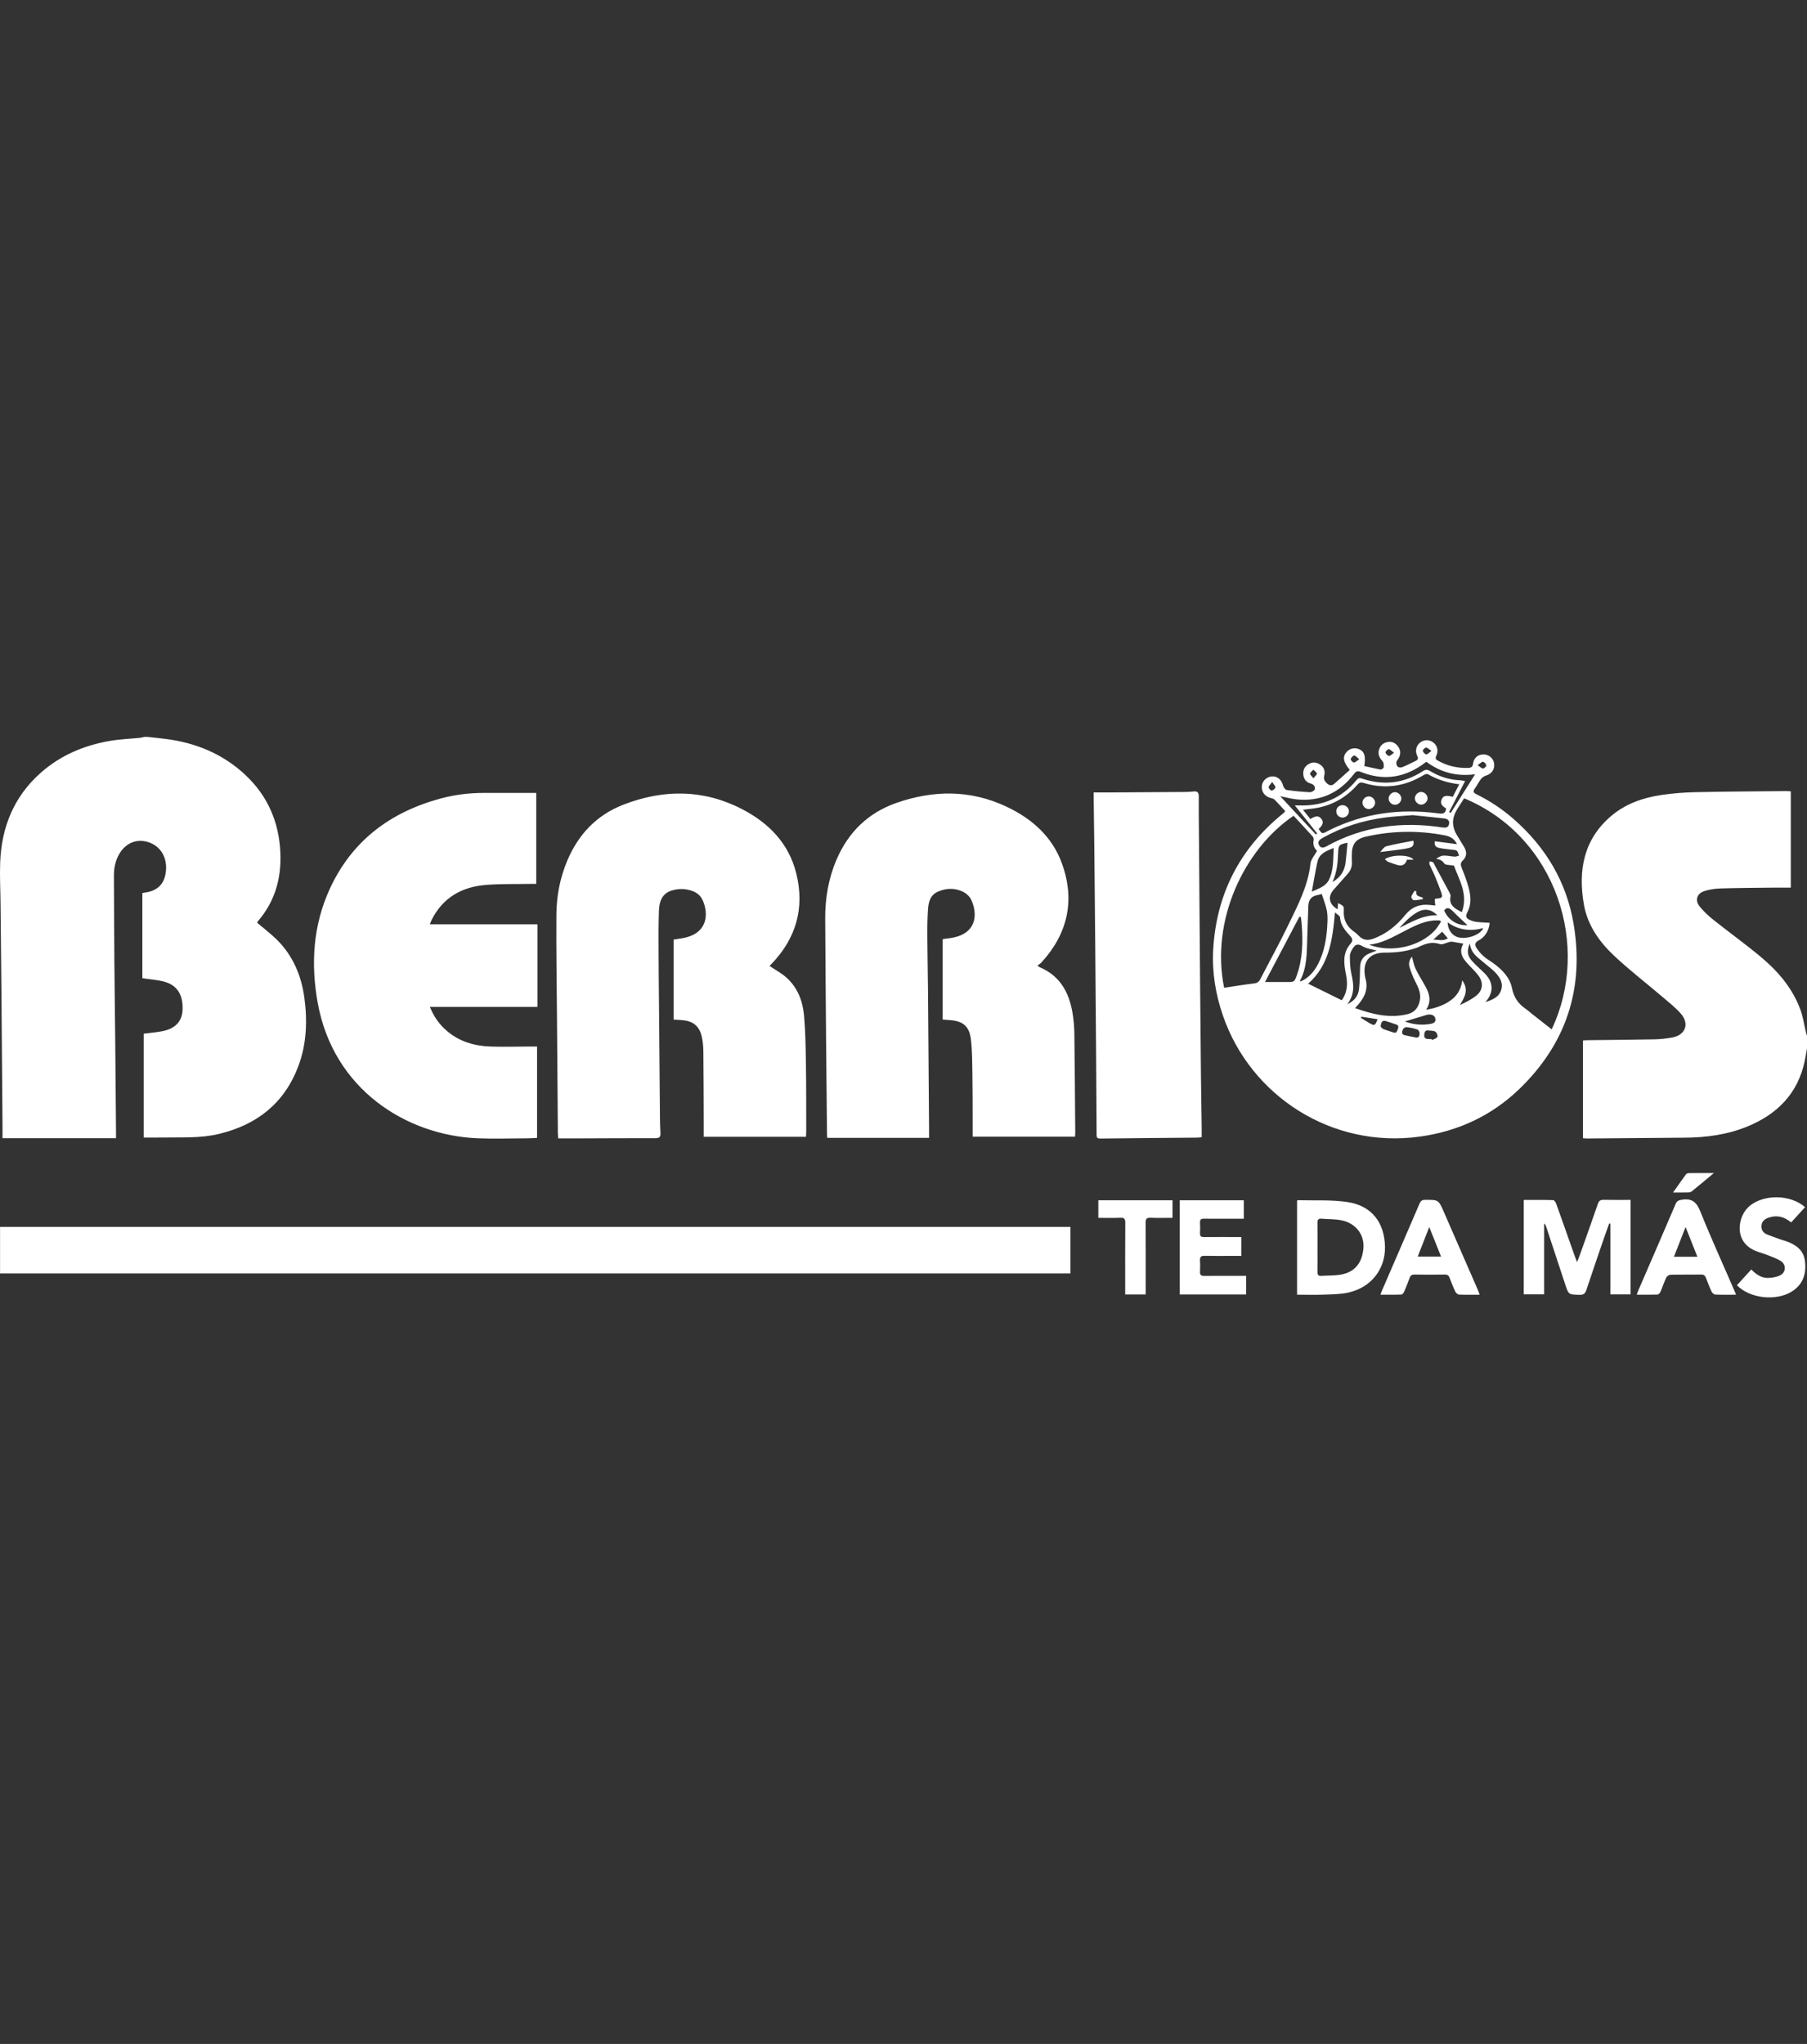 <?xml version="1.0" encoding="utf-8"?>
<!-- Generator: Adobe Illustrator 28.3.0, SVG Export Plug-In . SVG Version: 6.00 Build 0)  -->
<svg version="1.1" id="Layer_1" xmlns="http://www.w3.org/2000/svg" xmlns:xlink="http://www.w3.org/1999/xlink" x="0px" y="0px"
	 viewBox="0 0 130 147" style="enable-background:new 0 0 130 147;" xml:space="preserve">
<rect x="0" y="0" width="130" height="147" fill="#333333" stroke="none"/>
<style type="text/css">
	.st0{fill:#FFFFFF;}
</style>
<path class="st0" d="M0.104,71.535c0.027,3.147,0.051,6.294,0.076,9.441
	c0.002,0.3,0,0.599,0,0.884c2.741,0,5.441,0,8.166,0
	c0-0.186,0.001-0.315-0-0.443c-0.018-2.152-0.034-4.304-0.055-6.456
	c-0.019-1.914-0.047-3.828-0.062-5.741c-0.017-2.077-0.023-4.153-0.033-6.23
	c-0.003-0.56,0.102-1.095,0.39-1.584c0.467-0.792,1.267-1.108,2.103-0.833
	c0.861,0.284,1.345,1.085,1.248,2.07c-0.091,0.924-0.594,1.434-1.53,1.554
	c-0.063,0.008-0.124,0.026-0.166,0.036c0,2.055,0,4.094,0,6.122
	c0.549,0.081,1.061,0.112,1.547,0.239c0.959,0.251,1.395,0.951,1.344,2.05
	c-0.039,0.83-0.535,1.35-1.49,1.526c-0.442,0.081-0.891,0.119-1.305,0.173
	c0,2.493,0,4.973,0,7.468c0.484,0,0.905,0.007,1.326-0.001
	c1.371-0.025,2.75,0.066,4.102-0.261c2.706-0.654,4.671-2.185,5.68-4.824
	c0.613-1.604,0.679-3.272,0.454-4.952c-0.216-1.604-0.821-3.045-1.99-4.2
	c-0.436-0.43-0.93-0.801-1.414-1.214c0.016-0.026,0.042-0.084,0.082-0.131
	c1.211-1.413,1.671-3.069,1.593-4.9c-0.094-2.196-0.904-4.077-2.51-5.587
	c-1.624-1.527-3.588-2.331-5.785-2.602C11.461,53.086,11.046,53.045,10.631,53
	c-0.087,0-0.173,0-0.26,0c-0.091,0.021-0.182,0.054-0.275,0.063
	c-0.72,0.072-1.448,0.096-2.159,0.217c-1.891,0.322-3.612,1.047-5.053,2.341
	c-1.894,1.7-2.771,3.876-2.87,6.379c-0.039,0.992,0.015,1.988,0.025,2.982
	C0.061,67.166,0.085,69.35,0.104,71.535z M0.004,91.587c25.689,0,51.341,0,77.006,0
	c0-1.125,0-2.232,0-3.349c-25.682,0-51.342,0-77.006,0
	C0.004,89.366,0.004,90.467,0.004,91.587z M34.384,81.866
	c1.189,0.046,2.382,0.005,3.573,0c0.236-0.001,0.471-0.021,0.681-0.031
	c0-2.198,0-4.365,0-6.57c-0.213,0-0.372-0-0.531,0
	c-0.942,0.003-1.885,0.034-2.826,0.001c-1.149-0.04-2.22-0.35-3.117-1.111
	c-0.533-0.452-0.936-0.999-1.238-1.741c2.635,0,5.194,0,7.739,0
	c0-2.028,0-3.981,0-5.936c-2.595,0-5.151,0-7.745,0
	c0.051-0.125,0.085-0.225,0.132-0.318c0.81-1.615,2.185-2.383,3.927-2.518
	c1.077-0.083,2.163-0.053,3.244-0.073c0.125-0.002,0.251-0,0.355-0
	c0-2.216,0-4.385,0-6.541c-1.29,0-2.512,0.004-3.734-0.001
	c-1.066-0.004-2.116,0.124-3.143,0.401c-3.621,0.977-6.382,3.04-7.97,6.488
	c-1.209,2.626-1.383,5.394-0.873,8.213C23.985,78.365,29.257,81.666,34.384,81.866z
	 M40.134,81.493c0.001,0.116,0.016,0.233,0.027,0.38
	c0.442,0,0.842,0.001,1.242-0c1.917-0.007,3.833-0.02,5.75-0.015
	c0.294,0.001,0.378-0.094,0.36-0.373c-0.028-0.442-0.032-0.885-0.036-1.328
	c-0.024-2.584-0.044-5.169-0.066-7.753c-0.01-1.244-0.027-2.487-0.03-3.731
	c-0.003-1.069-0.015-2.14,0.026-3.208c0.023-0.615,0.217-1.192,0.891-1.409
	c0.494-0.159,1-0.158,1.498,0.019c0.344,0.122,0.611,0.34,0.757,0.67
	c0.456,1.028,0.298,2.292-1.175,2.669c-0.301,0.077-0.613,0.109-0.918,0.161
	c0,1.915,0,3.823,0,5.751c0.233,0.016,0.425,0.026,0.618,0.042
	c0.786,0.063,1.238,0.428,1.41,1.193c0.075,0.334,0.11,0.683,0.113,1.026
	c0.018,1.622,0.019,3.245,0.026,4.867c0.002,0.44,0,0.879,0,1.302
	c2.496,0,4.914,0,7.354,0c0.009-0.153,0.021-0.259,0.021-0.364
	c-0.004-1.59,0.004-3.18-0.02-4.77c-0.018-1.188-0.033-2.379-0.135-3.561
	c-0.091-1.053-0.457-2.034-1.276-2.761c-0.357-0.316-0.791-0.547-1.198-0.822
	c-0.005,0.014-0.003-0.011,0.01-0.026c0.035-0.041,0.074-0.078,0.112-0.116
	c1.786-1.851,2.409-4.042,1.789-6.529c-0.536-2.152-1.973-3.619-3.896-4.614
	c-2.785-1.441-5.659-1.435-8.539-0.322c-1.911,0.739-3.232,2.125-4.029,4.006
	c-0.525,1.24-0.781,2.545-0.791,3.881c-0.018,2.4,0.022,4.801,0.04,7.202
	C40.088,75.805,40.111,78.649,40.134,81.493z M86.13,81.818
	c0.095-0.001,0.19-0.017,0.322-0.03c0-0.241,0.002-0.447-0-0.652
	c-0.017-1.254-0.039-2.508-0.052-3.762c-0.024-2.303-0.046-4.606-0.065-6.909
	c-0.027-3.287-0.051-6.575-0.076-9.862c-0.008-1.103-0.025-2.206-0.015-3.309
	c0.003-0.312-0.114-0.404-0.4-0.369c-0.171,0.021-0.345,0.032-0.518,0.033
	c-1.7,0.013-3.4,0.023-5.1,0.033c-0.505,0.003-1.01,0-1.544,0
	c0,0.194-0.001,0.311,0,0.427c0.016,1.243,0.035,2.486,0.048,3.729
	c0.024,2.325,0.045,4.649,0.065,6.974c0.023,2.714,0.045,5.428,0.065,8.142
	c0.013,1.763,0.022,3.526,0.032,5.289c0.001,0.177-0.022,0.336,0.256,0.333
	C81.475,81.856,83.802,81.839,86.13,81.818z M86.637,91.763
	c-0.221,0.002-0.317-0.061-0.305-0.292c0.014-0.27,0.016-0.541-0-0.811
	c-0.015-0.249,0.065-0.347,0.329-0.341c0.628,0.016,1.256,0.005,1.884,0.005
	c0.246-0,0.492,0,0.757,0c0-0.469,0-0.894,0-1.356c-0.138,0-0.254,0-0.37,0
	c-0.769-0-1.538-0.005-2.307,0.003c-0.201,0.002-0.304-0.048-0.293-0.27
	c0.013-0.259,0.013-0.52,0-0.779c-0.01-0.217,0.083-0.278,0.289-0.274
	c0.541,0.01,1.083,0.003,1.624,0.003c0.408-0,0.816,0,1.237,0
	c0-0.465,0-0.892,0-1.328c-1.549,0-3.078,0-4.607,0c0,2.272,0,4.516,0,6.776
	c1.6,0,3.177,0,4.776,0c0-0.45,0-0.885,0-1.34c-0.147,0-0.266,0-0.384,0
	C88.391,91.76,87.514,91.754,86.637,91.763z M103.871,87.156
	c-0.382-0.874-0.384-0.866-1.344-0.865c-0.22,0-0.318,0.076-0.404,0.275
	c-0.888,2.073-1.787,4.141-2.683,6.212c-0.041,0.095-0.074,0.194-0.127,0.335
	c0.534,0,1.019,0.009,1.503-0.009c0.071-0.003,0.165-0.119,0.202-0.203
	c0.142-0.326,0.275-0.657,0.393-0.993c0.064-0.181,0.162-0.245,0.357-0.242
	c0.725,0.011,1.45,0.012,2.175-0c0.199-0.003,0.287,0.072,0.351,0.248
	c0.123,0.334,0.255,0.666,0.409,0.987c0.044,0.093,0.174,0.201,0.269,0.205
	c0.475,0.021,0.95,0.01,1.477,0.01c-0.056-0.152-0.088-0.254-0.13-0.351
	C105.504,90.894,104.689,89.024,103.871,87.156z M101.994,90.374
	c0.274-0.703,0.532-1.362,0.83-2.126c0.301,0.753,0.568,1.419,0.85,2.126
	C103.102,90.374,102.572,90.374,101.994,90.374z M79.017,87.587
	c0.546,0,1.065,0.018,1.581-0.007c0.297-0.014,0.359,0.094,0.357,0.37
	c-0.012,1.588-0.006,3.177-0.006,4.766c0,0.125,0,0.249,0,0.38
	c0.514,0,0.974,0,1.476,0c0-0.172,0-0.301,0-0.43c0-1.578,0.005-3.155-0.005-4.733
	c-0.002-0.261,0.062-0.363,0.341-0.352c0.526,0.021,1.054,0.006,1.593,0.006
	c0-0.448,0-0.859,0-1.263c-1.8,0-3.568,0-5.337,0
	C79.017,86.756,79.017,87.16,79.017,87.587z M96.947,86.452
	c-1.175-0.178-2.388-0.1-3.585-0.134c-0.015-0-0.031,0.027-0.048,0.043
	c0,2.233,0,4.467,0,6.754c0.671,0,1.309,0.019,1.945-0.005
	c0.591-0.023,1.196-0.024,1.768-0.154c1.628-0.371,2.645-1.691,2.612-3.295
	C99.603,87.917,98.68,86.714,96.947,86.452z M96.345,91.689
	c-0.426,0.057-0.861,0.043-1.291,0.072c-0.223,0.015-0.276-0.089-0.273-0.288
	c0.008-0.594,0.003-1.187,0.003-1.781c-0-0.583,0.008-1.166-0.004-1.749
	c-0.004-0.225,0.073-0.314,0.3-0.294c0.493,0.043,0.999,0.019,1.477,0.125
	c0.999,0.223,1.596,1.028,1.533,1.96C98.012,90.867,97.42,91.546,96.345,91.689z
	 M77.151,72.799c-0.252-1.451-0.91-2.625-2.341-3.232
	c-0.037-0.016-0.068-0.045-0.175-0.118c0.125-0.098,0.222-0.154,0.294-0.233
	c1.896-2.08,2.426-4.47,1.471-7.113c-0.702-1.942-2.165-3.229-4.001-4.093
	c-2.584-1.216-5.235-1.193-7.89-0.272c-2.04,0.707-3.475,2.104-4.326,4.085
	c-0.584,1.358-0.824,2.791-0.816,4.264c0.015,2.908,0.04,5.817,0.064,8.725
	c0.019,2.227,0.042,4.454,0.065,6.681c0.001,0.124,0.013,0.249,0.018,0.34
	c2.466,0,4.887,0,7.325,0c0-0.265,0.001-0.477-0-0.689
	c-0.025-3.33-0.048-6.66-0.077-9.99c-0.011-1.308-0.043-2.615-0.049-3.923
	c-0.003-0.626,0.009-1.254,0.054-1.878c0.036-0.496,0.174-0.982,0.678-1.211
	c0.608-0.276,1.25-0.298,1.85,0c0.243,0.121,0.49,0.359,0.596,0.604
	c0.482,1.114,0.276,2.35-1.271,2.675c-0.272,0.057-0.551,0.083-0.802,0.12
	c0,1.938,0,3.855,0,5.785c0.2,0.015,0.349,0.028,0.499,0.038
	c0.954,0.066,1.418,0.435,1.532,1.387c0.099,0.833,0.092,1.681,0.107,2.523
	c0.019,1.092,0.015,2.184,0.019,3.277c0.002,0.414,0,0.828,0,1.2
	c2.509,0,4.929,0,7.362,0c0.009-0.122,0.019-0.195,0.018-0.269
	c-0.019-2.389-0.032-4.779-0.064-7.168C77.283,73.807,77.238,73.297,77.151,72.799z
	 M98.486,57.275c-0.244-0.005-0.459,0.199-0.467,0.443
	c-0.007,0.24,0.203,0.465,0.441,0.471c0.235,0.006,0.462-0.209,0.47-0.446
	C98.937,57.507,98.721,57.28,98.486,57.275z M113.211,66.459
	c-0.511-3.042-2.02-5.553-4.344-7.577c-0.804-0.7-1.686-1.285-2.641-1.755
	c-0.22-0.108-0.272-0.207-0.125-0.413c0.156-0.22,0.276-0.467,0.439-0.68
	c0.084-0.109,0.218-0.208,0.349-0.247c0.421-0.128,0.654-0.444,0.603-0.869
	c-0.043-0.359-0.361-0.646-0.73-0.659c-0.415-0.014-0.727,0.232-0.785,0.656
	c-0.029,0.214-0.121,0.304-0.33,0.312c-0.786,0.032-1.522-0.14-2.208-0.528
	c-0.141-0.08-0.196-0.151-0.112-0.331c0.181-0.382,0.075-0.76-0.231-0.982
	c-0.287-0.208-0.653-0.2-0.93,0.02c-0.284,0.224-0.381,0.602-0.204,0.964
	c0.093,0.19,0.041,0.279-0.12,0.356c-0.311,0.148-0.616,0.311-0.936,0.439
	c-0.271,0.108-0.475-0.049-0.449-0.337c0.009-0.095,0.093-0.185,0.148-0.274
	c0.175-0.288,0.176-0.577-0.016-0.852c-0.18-0.26-0.439-0.397-0.755-0.338
	c-0.317,0.06-0.543,0.243-0.63,0.578c-0.087,0.335,0.051,0.572,0.265,0.813
	c0.084,0.094,0.091,0.283,0.079,0.424c-0.006,0.065-0.153,0.177-0.218,0.166
	c-0.397-0.068-0.79-0.165-1.178-0.251c0.114-0.73,0.003-1.052-0.381-1.214
	c-0.345-0.145-0.729-0.037-0.95,0.268c-0.238,0.329-0.171,0.673,0.286,1.225
	c-0.37,0.331-0.74,0.669-1.118,0.998c-0.192,0.167-0.374,0.118-0.545-0.05
	c-0.153-0.151-0.237-0.295-0.174-0.537c0.081-0.311-0.011-0.607-0.299-0.797
	c-0.275-0.181-0.565-0.202-0.853-0.019c-0.287,0.183-0.394,0.453-0.35,0.78
	c0.041,0.307,0.223,0.522,0.518,0.601c0.237,0.063,0.342,0.227,0.301,0.421
	c-0.02,0.093-0.234,0.212-0.356,0.206c-0.555-0.027-1.11-0.08-1.659-0.16
	c-0.102-0.015-0.23-0.183-0.259-0.302c-0.101-0.418-0.396-0.691-0.785-0.675
	c-0.384,0.015-0.71,0.312-0.749,0.683c-0.043,0.41,0.211,0.759,0.622,0.865
	c0.1,0.026,0.219,0.049,0.287,0.117c0.266,0.267,0.515,0.551,0.768,0.825
	c-0.032,0.051-0.043,0.083-0.066,0.104c-0.055,0.052-0.115,0.098-0.174,0.146
	c-3.07,2.519-4.713,5.771-4.936,9.723c-0.091,1.619,0.171,3.206,0.701,4.743
	c1.992,5.779,7.84,9.582,14.177,8.698c2.73-0.381,5.127-1.489,7.11-3.387
	C112.669,75.096,113.992,71.101,113.211,66.459z M106.693,54.788
	c0.096,0.015,0.217,0.158,0.236,0.261c0.011,0.063-0.148,0.219-0.234,0.222
	c-0.099,0.003-0.203-0.115-0.393-0.238C106.493,54.906,106.604,54.774,106.693,54.788
	z M91.489,56.859c-0.061,0.011-0.215-0.152-0.216-0.239
	c-0.001-0.099,0.121-0.199,0.247-0.383c0.122,0.188,0.252,0.302,0.236,0.389
	C91.737,56.722,91.594,56.84,91.489,56.859z M102.596,53.769
	c0.099-0.005,0.205,0.117,0.388,0.236c-0.18,0.128-0.291,0.267-0.378,0.254
	c-0.099-0.015-0.223-0.157-0.246-0.263
	C102.346,53.935,102.508,53.773,102.596,53.769z M99.906,53.881
	c0.1-0,0.201,0.126,0.385,0.257c-0.182,0.122-0.293,0.25-0.367,0.232
	c-0.102-0.026-0.227-0.154-0.244-0.255C99.669,54.046,99.825,53.882,99.906,53.881
	z M97.421,54.339c0.092-0.009,0.2,0.133,0.371,0.262
	c-0.18,0.118-0.287,0.241-0.389,0.238c-0.084-0.002-0.24-0.169-0.227-0.239
	C97.194,54.496,97.326,54.349,97.421,54.339z M94.491,55.975
	c-0.12-0.158-0.255-0.262-0.241-0.336c0.021-0.106,0.153-0.189,0.237-0.282
	c0.089,0.091,0.225,0.171,0.251,0.278C94.755,55.706,94.614,55.815,94.491,55.975z
	 M92.102,57.263c0.426,0.083,0.811,0.192,1.202,0.23
	c1.703,0.163,3.066-0.472,4.096-1.821c0.159-0.208,0.262-0.251,0.519-0.148
	c1.516,0.606,2.964,0.448,4.321-0.467c0.125-0.084,0.244-0.176,0.374-0.27
	c1.033,0.769,2.183,1.074,3.509,0.897c-0.604,0.959-1.18,1.871-1.756,2.784
	c-0.038-0.022-0.077-0.044-0.115-0.065c0.375-0.727,0.75-1.454,1.149-2.226
	c-0.136-0.024-0.236-0.053-0.336-0.057c-0.786-0.031-1.512-0.262-2.18-0.666
	c-0.19-0.115-0.324-0.124-0.52,0.004c-1.355,0.883-2.809,1.054-4.342,0.549
	c-0.165-0.054-0.282-0.089-0.419,0.08c-1.049,1.284-2.412,1.889-4.069,1.839
	c-0.094-0.003-0.189-0-0.383-0c0.57,0.714,1.088,1.364,1.607,2.014
	c-0.03,0.026-0.059,0.052-0.089,0.078C93.82,59.104,92.97,58.193,92.102,57.263
	z M103.509,60.976c0.303,0.07,0.617,0.089,0.926,0.132
	c0.126,0.018,0.283,0.007,0.368,0.078c0.09,0.075,0.113,0.232,0.165,0.354
	c-0.105,0.024-0.21,0.074-0.313,0.068c-0.269-0.015-0.538-0.085-0.805-0.074
	c-0.182,0.008-0.36,0.116-0.536,0.237c0.274,0.022,0.434,0.119,0.597,0.334
	c0.096,0.127,0.401,0.095,0.69,0.15c0.358,1.01,1.046,2.048,0.568,3.344
	c-0.519-0.254-0.943-0.499-0.813-1.142c0.018-0.091-0.049-0.208-0.099-0.302
	c-0.355-0.668-0.716-1.333-1.075-1.999c-0.026-0.047-0.044-0.114-0.084-0.135
	c-0.075-0.039-0.164-0.052-0.246-0.075c-0.006,0.075-0.038,0.162-0.012,0.223
	c0.11,0.258,0.249,0.504,0.357,0.763c0.171,0.408,0.338,0.818,0.484,1.236
	c0.128,0.369,0.076,0.428-0.316,0.456c-0.041,0.003-0.082,0.014-0.138,0.024
	c0,0.081-0.004,0.152,0.001,0.222c0.005,0.071,0.018,0.141,0.033,0.255
	c-0.155-0.016-0.279-0.027-0.403-0.041c-0.712-0.08-1.296,0.149-1.752,0.707
	c-0.632,0.776-1.38,1.395-2.343,1.731c-0.39,0.136-0.719,0.082-1.008-0.218
	c-0.09-0.093-0.183-0.187-0.29-0.259c-0.569-0.385-0.837-0.911-0.788-1.599
	c0.007-0.093,0.001-0.222-0.055-0.278c-0.097-0.096-0.238-0.147-0.36-0.217
	c-0.008,0.106-0.016,0.212-0.023,0.318c-0.003,0.04-0,0.079-0,0.129
	c-0.625-0.344-0.738-0.906-0.296-1.409c0.336-0.382,0.671-0.764,1.011-1.141
	c0.222-0.246,0.328-0.527,0.304-0.859c-0.012-0.172-0.006-0.346-0.006-0.519
	c0-0.751,0.28-1.131,1.003-1.296c1.881-0.431,3.773-0.462,5.668-0.099
	c0.366,0.07,0.694,0.22,0.899,0.637c-0.565-0.074-1.078-0.141-1.596-0.209
	C103.156,60.807,103.32,60.932,103.509,60.976z M100.873,67.05
	c0.72-0.37,1.43-0.771,2.259-0.849c0.154-0.014,0.311-0.002,0.467-0.002
	c0.022,0.033,0.043,0.066,0.065,0.1c-0.142,0.203-0.264,0.426-0.43,0.607
	c-1.087,1.182-3.16,1.649-4.739,1.037
	C99.412,67.848,100.134,67.429,100.873,67.05z M100.672,66.738
	c0.43-0.465,0.861-0.931,1.442-1.208c0.442-0.211,0.941-0.088,1.281,0.298
	C102.365,65.801,101.538,66.313,100.672,66.738z M103.753,67.008
	c0.129,0.149,0.258,0.299,0.408,0.473c-0.338,0.221-0.657,0.106-1.042,0.09
	C103.361,67.356,103.547,67.191,103.753,67.008z M104.144,66.334
	c0.806,0.578,1.659,0.655,2.566,0.415c-0.188,0.457-1.089,0.808-1.746,0.673
	C104.499,67.326,104.167,66.917,104.144,66.334z M103.901,65.485
	c0.122-0.208,0.301-0.207,0.466-0.084c0.171,0.127,0.31,0.296,0.466,0.444
	c0.24,0.228,0.481,0.453,0.738,0.695
	C104.85,66.588,104.181,66.165,103.901,65.485z M95.45,60.857
	c-0.217,0.12-0.425,0.17-0.556-0.076c-0.131-0.246,0.037-0.395,0.246-0.512
	c1.412-0.794,2.93-1.271,4.532-1.476c0.62-0.08,1.247-0.109,1.952-0.169
	c0.7,0.072,1.473,0.15,2.245,0.233c0.24,0.026,0.437,0.127,0.378,0.412
	c-0.053,0.254-0.243,0.277-0.479,0.241C100.852,59.063,98.061,59.413,95.45,60.857
	z M96.945,60.612c-0.046,0.472-0.081,0.95-0.141,1.425
	c-0.075,0.584-0.343,1.053-0.943,1.399c0.324-0.706,0.378-1.37,0.405-2.038
	C96.289,60.769,96.312,60.737,96.945,60.612z M103.719,57.486
	c-0.155,0.345,0.09,0.512,0.32,0.662c-0.045,0.429-0.324,0.381-0.617,0.343
	c-2.694-0.347-5.283-0.01-7.738,1.192c-0.068,0.033-0.135,0.069-0.202,0.104
	c-0.367,0.195-0.367,0.195-0.616-0.166c0.32-0.293,0.371-0.503,0.192-0.735
	c-0.178-0.23-0.394-0.229-0.785,0.017c-0.166-0.207-0.333-0.415-0.534-0.665
	c0.284-0.035,0.523-0.061,0.761-0.094c1.265-0.173,2.313-0.75,3.152-1.705
	c0.132-0.15,0.236-0.198,0.439-0.135c1.525,0.471,2.967,0.267,4.328-0.559
	c0.088-0.053,0.243-0.104,0.313-0.063c0.682,0.399,1.421,0.619,2.251,0.724
	c-0.167,0.322-0.319,0.614-0.468,0.902
	C104.04,57.182,103.836,57.224,103.719,57.486z M95.95,60.99
	c-0.045,0.825,0.005,1.612-0.359,2.318c-0.234,0.453-0.735,0.601-1.216,0.818
	c0.141-0.757,0.253-1.457,0.406-2.148C94.91,61.398,95.399,61.202,95.95,60.99z
	 M90.669,70.423c-0.105,0.204-0.235,0.283-0.471,0.309
	c-0.707,0.08-1.409,0.202-2.131,0.31c-0.986-4.818,1.407-9.939,4.996-12.373
	c0.456,0.492,0.919,0.986,1.372,1.49c0.056,0.063,0.091,0.187,0.073,0.268
	c-0.071,0.321,0.04,0.572,0.242,0.77c-0.168,0.313-0.438,0.6-0.471,0.911
	c-0.169,1.601-0.908,2.991-1.586,4.397C92.055,67.829,91.341,69.116,90.669,70.423
	z M92.569,70.628c-0.493,0-0.986,0-1.561,0
	c0.849-1.612,1.66-3.152,2.472-4.693c0.037,0.007,0.073,0.014,0.11,0.022
	c0.021,0.203,0.049,0.405,0.063,0.609c0.085,1.204,0.061,2.398-0.35,3.552
	C93.121,70.63,93.115,70.628,92.569,70.628z M93.528,70.533
	c0.515-0.964,0.483-2.02,0.519-3.065c0.027-0.766,0.053-1.531,0.076-2.297
	c0.013-0.45,0.22-0.728,0.679-0.801c0.104-0.016,0.205-0.055,0.287-0.078
	c0.13,0.406,0.274,0.768,0.356,1.143c0.061,0.278,0.066,0.575,0.055,0.862
	c-0.043,1.075-0.191,2.129-0.708,3.096c-0.282,0.526-0.669,0.948-1.225,1.195
	C93.548,70.563,93.524,70.541,93.528,70.533z M96.529,71.939
	c-0.816-0.402-1.616-0.797-2.418-1.192c1.517-1.332,1.757-3.16,1.93-5.126
	c0.128,0.122,0.36,0.238,0.367,0.366c0.032,0.574,0.391,0.949,0.732,1.335
	c0.173,0.195,0.206,0.34,0.023,0.547c-0.596,0.673-0.483,1.46-0.324,2.245
	C96.972,70.774,96.924,71.397,96.529,71.939z M96.925,72.227
	c0.565-0.728,0.46-1.447,0.297-2.191c-0.091-0.416-0.11-0.854-0.107-1.281
	c0.001-0.189,0.106-0.396,0.216-0.561c0.156-0.234,0.322-0.364,0.659-0.158
	c0.317,0.194,0.728,0.235,1.056,0.331c-0.154,0.058-0.367,0.127-0.569,0.219
	c-0.413,0.188-0.619,0.51-0.628,0.971c-0.01,0.518-0.022,1.037-0.075,1.551
	C97.725,71.594,97.475,71.968,96.925,72.227z M98.528,73.586
	c-0.211-0.122-0.415-0.256-0.623-0.384c0.009-0.026,0.018-0.053,0.028-0.08
	c0.382,0.058,0.764,0.117,1.173,0.179C98.931,73.773,98.885,73.793,98.528,73.586z
	 M100.556,74.037c-0.056,0.152-0.104,0.291-0.316,0.216
	c-0.244-0.087-0.497-0.154-0.736-0.253c-0.087-0.036-0.145-0.141-0.18-0.176
	c0.047-0.389,0.151-0.461,0.434-0.371c0.227,0.072,0.451,0.15,0.677,0.223
	C100.643,73.742,100.614,73.879,100.556,74.037z M101.867,74.619
	c-0.274-0.056-0.549-0.106-0.821-0.171c-0.239-0.057-0.179-0.256-0.129-0.393
	c0.031-0.085,0.176-0.192,0.259-0.184c0.266,0.026,0.532,0.086,0.787,0.168
	c0.079,0.026,0.167,0.168,0.167,0.257C102.13,74.445,102.125,74.648,101.867,74.619z
	 M101.069,73.462c0.505-0.151,0.976-0.293,1.448-0.434
	c0.072-0.022,0.144-0.051,0.217-0.058c0.247-0.023,0.481,0.033,0.531,0.302
	c0.048,0.267-0.181,0.342-0.39,0.375
	C102.261,73.742,101.661,73.69,101.069,73.462z M103.411,74.569
	c-0.055,0.111-0.245,0.156-0.377,0.229c-0.011-0.02-0.023-0.04-0.034-0.06
	c-0.096-0.005-0.193-0.011-0.289-0.016c-0.213-0.012-0.265-0.134-0.245-0.328
	c0.02-0.187,0.078-0.313,0.296-0.283c0.17,0.023,0.365,0.005,0.501,0.086
	C103.36,74.255,103.453,74.484,103.411,74.569z M106.221,71.593
	c-0.351,0.287-0.768,0.492-1.197,0.694c0.339-0.559,0.673-1.085,0.172-1.781
	c-0.081,0.693-0.408,1.165-0.927,1.507c-0.493,0.325-1.04,0.504-1.671,0.607
	c0.39-0.589,0.251-1.125-0.033-1.648c-0.237-0.436-0.511-0.855-0.726-1.301
	c-0.127-0.263-0.172-0.565-0.258-0.864c-0.168,0.186-0.257,0.45-0.183,0.715
	c0.104,0.369,0.249,0.733,0.424,1.075c0.231,0.45,0.441,0.89,0.314,1.416
	c-0.117,0.483-0.386,0.808-0.885,0.928c-1.29,0.311-2.504,0.008-3.763-0.437
	c0.097-0.109,0.165-0.185,0.232-0.262c0.484-0.554,0.734-1.168,0.502-1.909
	c-0.01-0.031-0.01-0.064-0.016-0.096c-0.199-1.077,0.324-1.733,1.426-1.725
	c0.766,0.006,1.51-0.077,2.233-0.329c0.051-0.018,0.104-0.032,0.152-0.056
	c0.496-0.245,0.983-0.432,1.565-0.229c0.189,0.066,0.456-0.096,0.689-0.149
	c0.067-0.015,0.139-0.03,0.205-0.02c0.253,0.038,0.506,0.085,0.802,0.137
	c-0.414,0.728,0.067,1.187,0.511,1.661c0.213,0.228,0.449,0.444,0.619,0.702
	C106.729,70.713,106.671,71.225,106.221,71.593z M108.013,71.148
	c-0.148,0.569-0.647,0.759-1.146,0.921c0.595-0.669,0.591-1.405-0.04-2.049
	c-0.316-0.323-0.673-0.61-0.965-0.952c-0.279-0.326-0.355-0.718-0.112-1.208
	c0.049,0.513,0.322,0.8,0.629,1.062c0.33,0.28,0.666,0.552,0.998,0.828
	c0.042,0.035,0.083,0.07,0.12,0.109C107.848,70.217,108.151,70.616,108.013,71.148
	z M111.631,74.03c-0.47-0.369-0.934-0.732-1.397-1.096
	c-0.17-0.134-0.331-0.281-0.508-0.404c-0.512-0.356-0.819-0.814-0.945-1.445
	c-0.158-0.791-0.707-1.344-1.342-1.809c-0.227-0.166-0.478-0.303-0.687-0.488
	c-0.199-0.176-0.38-0.383-0.525-0.605c-0.135-0.206-0.14-0.398,0.149-0.547
	c0.474-0.244,0.751-0.73,0.792-1.267c-0.32-0.021-0.641-0.029-0.958-0.068
	c-0.168-0.021-0.339-0.077-0.493-0.149c-0.222-0.105-0.31-0.245-0.164-0.514
	c0.315-0.574,0.267-1.198,0.104-1.802c-0.132-0.488-0.315-0.964-0.505-1.434
	c-0.079-0.198-0.087-0.349,0.068-0.496c0.331-0.314,0.32-0.658,0.094-1.024
	c-0.17-0.276-0.339-0.552-0.507-0.83c-0.35-0.578-0.367-1.166-0.032-1.752
	c0.171-0.299,0.368-0.583,0.56-0.886C112.009,60.192,114.461,68.087,111.631,74.03
	z M122.324,87.123c-0.269-0.672-0.607-0.954-1.319-0.839
	c-0.224,0.036-0.355,0.069-0.453,0.298c-0.881,2.064-1.777,4.121-2.668,6.18
	c-0.045,0.103-0.079,0.21-0.132,0.352c0.526,0,1.001,0.008,1.475-0.008
	c0.077-0.003,0.185-0.098,0.22-0.177c0.152-0.345,0.268-0.707,0.428-1.048
	c0.045-0.096,0.195-0.199,0.3-0.202c0.735-0.017,1.471-0.002,2.207-0.014
	c0.198-0.003,0.289,0.073,0.353,0.247c0.124,0.334,0.253,0.667,0.405,0.988
	c0.044,0.093,0.173,0.201,0.267,0.205c0.474,0.021,0.95,0.01,1.49,0.01
	c-0.065-0.159-0.107-0.267-0.154-0.374
	C123.931,90.871,123.082,89.016,122.324,87.123z M120.427,90.385
	c0.281-0.715,0.543-1.383,0.839-2.138c0.3,0.756,0.567,1.431,0.848,2.138
	C121.535,90.385,121.009,90.385,120.427,90.385z M114.955,86.581
	c-0.431,1.255-0.88,2.504-1.325,3.754c-0.044,0.123-0.096,0.242-0.174,0.436
	c-0.076-0.201-0.124-0.319-0.167-0.439c-0.442-1.251-0.88-2.503-1.329-3.752
	c-0.038-0.106-0.141-0.265-0.217-0.268c-0.7-0.021-1.401-0.012-2.12-0.012
	c0,2.302,0,4.544,0,6.786c0.498,0,0.966,0,1.467,0c0-1.717,0-3.405,0-5.092
	c0.082,0.058,0.11,0.124,0.133,0.191c0.46,1.393,0.92,2.786,1.379,4.18
	c0.248,0.754,0.248,0.74,1.046,0.758c0.278,0.006,0.394-0.092,0.479-0.346
	c0.427-1.29,0.871-2.575,1.311-3.861c0.106-0.308,0.22-0.614,0.33-0.921
	c0.028,0.006,0.056,0.012,0.085,0.018c0,1.69,0,3.381,0,5.076
	c0.508,0,0.977,0,1.454,0c0-2.27,0-4.513,0-6.793c-0.66,0-1.297,0.009-1.932-0.005
	C115.145,86.286,115.033,86.354,114.955,86.581z M121.423,85.761
	c0.091-0.002,0.205-0.012,0.27-0.065c0.518-0.418,1.027-0.847,1.607-1.33
	c-0.658,0-1.219-0.003-1.781,0.004c-0.076,0.001-0.183,0.03-0.223,0.085
	c-0.305,0.413-0.597,0.836-0.931,1.309
	C120.762,85.764,121.093,85.768,121.423,85.761z M129.931,74.276
	c-0.133-0.554-0.21-1.128-0.405-1.659c-0.555-1.511-1.565-2.715-2.775-3.735
	c-1.124-0.947-2.324-1.803-3.474-2.72c-0.369-0.294-0.726-0.621-1.016-0.991
	c-0.337-0.43-0.173-0.917,0.347-1.082c0.365-0.116,0.759-0.178,1.143-0.191
	c1.2-0.038,2.401-0.043,3.602-0.057c0.505-0.006,1.009-0.001,1.482-0.001
	c0-2.345,0-4.63,0-6.927c-0.155-0.008-0.251-0.019-0.346-0.018
	c-2.176,0.023-4.351,0.031-6.526,0.079c-0.819,0.018-1.643,0.081-2.452,0.203
	c-1.299,0.195-2.53,0.619-3.553,1.472c-2.034,1.696-2.435,3.947-2.009,6.402
	c0.258,1.487,1.116,2.7,2.197,3.709c1.113,1.038,2.323,1.972,3.484,2.96
	c0.436,0.371,0.89,0.73,1.27,1.153c0.667,0.742,0.372,1.568-0.603,1.746
	c-0.423,0.077-0.858,0.122-1.288,0.131c-1.623,0.031-3.246,0.041-4.87,0.061
	c-0.093,0.001-0.187,0.016-0.257,0.023c0,2.356,0,4.685,0,7.026
	c0.122,0.01,0.196,0.021,0.269,0.02c2.349-0.019,4.697-0.042,7.046-0.058
	c1.548-0.011,3.064-0.211,4.505-0.8c2.144-0.877,3.624-2.354,4.128-4.68
	c0.068-0.313,0.114-0.631,0.17-0.947c0-0.303,0-0.606,0-0.909
	C129.977,74.415,129.948,74.347,129.931,74.276z M101.431,60.965
	c0.18-0.052,0.321-0.18,0.249-0.502c-0.659,0.131-1.315,0.239-1.956,0.403
	c-0.163,0.042-0.281,0.262-0.431,0.412c0.51-0.063,0.944-0.113,1.377-0.173
	C100.926,61.07,101.185,61.037,101.431,60.965z M128.531,89.278
	c-0.132-0.048-0.269-0.08-0.401-0.127c-0.335-0.119-0.673-0.233-1.001-0.368
	c-0.274-0.113-0.43-0.323-0.404-0.635c0.026-0.312,0.23-0.477,0.502-0.572
	c0.593-0.207,1.124-0.081,1.634,0.341c0.341-0.375,0.67-0.737,1-1.099
	c-1.052-0.921-2.944-0.94-3.982-0.093c-0.876,0.715-1.204,2.606,0.462,3.255
	c0.261,0.102,0.535,0.172,0.795,0.275c0.33,0.131,0.674,0.246,0.972,0.432
	c0.41,0.255,0.391,0.823-0.04,1.034c-0.267,0.131-0.596,0.186-0.897,0.187
	c-0.472,0.002-0.846-0.267-1.179-0.608c-0.358,0.393-0.696,0.765-1.034,1.135
	c0.918,0.948,2.805,1.161,3.938,0.458c0.827-0.514,1.073-1.295,0.956-2.21
	C129.753,89.91,129.207,89.524,128.531,89.278z M101.894,64.099
	c-0.041-0.011-0.081-0.022-0.121-0.033c-0.085,0.142-0.201,0.276-0.242,0.429
	c-0.018,0.067,0.112,0.249,0.179,0.251c0.215,0.006,0.433-0.047,0.649-0.077
	c-0.001-0.034-0.002-0.068-0.003-0.101
	C102.161,64.454,101.823,64.491,101.894,64.099z M102.239,56.956
	c-0.237,0.001-0.453,0.223-0.45,0.462c0.003,0.24,0.223,0.457,0.46,0.453
	s0.457-0.227,0.454-0.462C102.701,57.174,102.477,56.955,102.239,56.956z
	 M99.626,61.79c0.088,0.072,0.155,0.157,0.244,0.193
	c0.213,0.087,0.435,0.155,0.656,0.225c0.345,0.108,0.579-0.017,0.696-0.376
	c0.153,0,0.31,0,0.478,0C101.441,61.465,100.178,61.432,99.626,61.79z
	 M100.348,56.973c-0.238,0.006-0.45,0.229-0.444,0.468
	c0.005,0.244,0.217,0.443,0.466,0.438c0.243-0.005,0.453-0.221,0.446-0.461
	C100.809,57.18,100.586,56.967,100.348,56.973z M96.58,57.908
	c-0.256,0.003-0.45,0.2-0.446,0.452c0.005,0.248,0.209,0.444,0.461,0.441
	c0.243-0.003,0.452-0.215,0.451-0.457C97.044,58.105,96.83,57.904,96.58,57.908z"
	/>
</svg>
